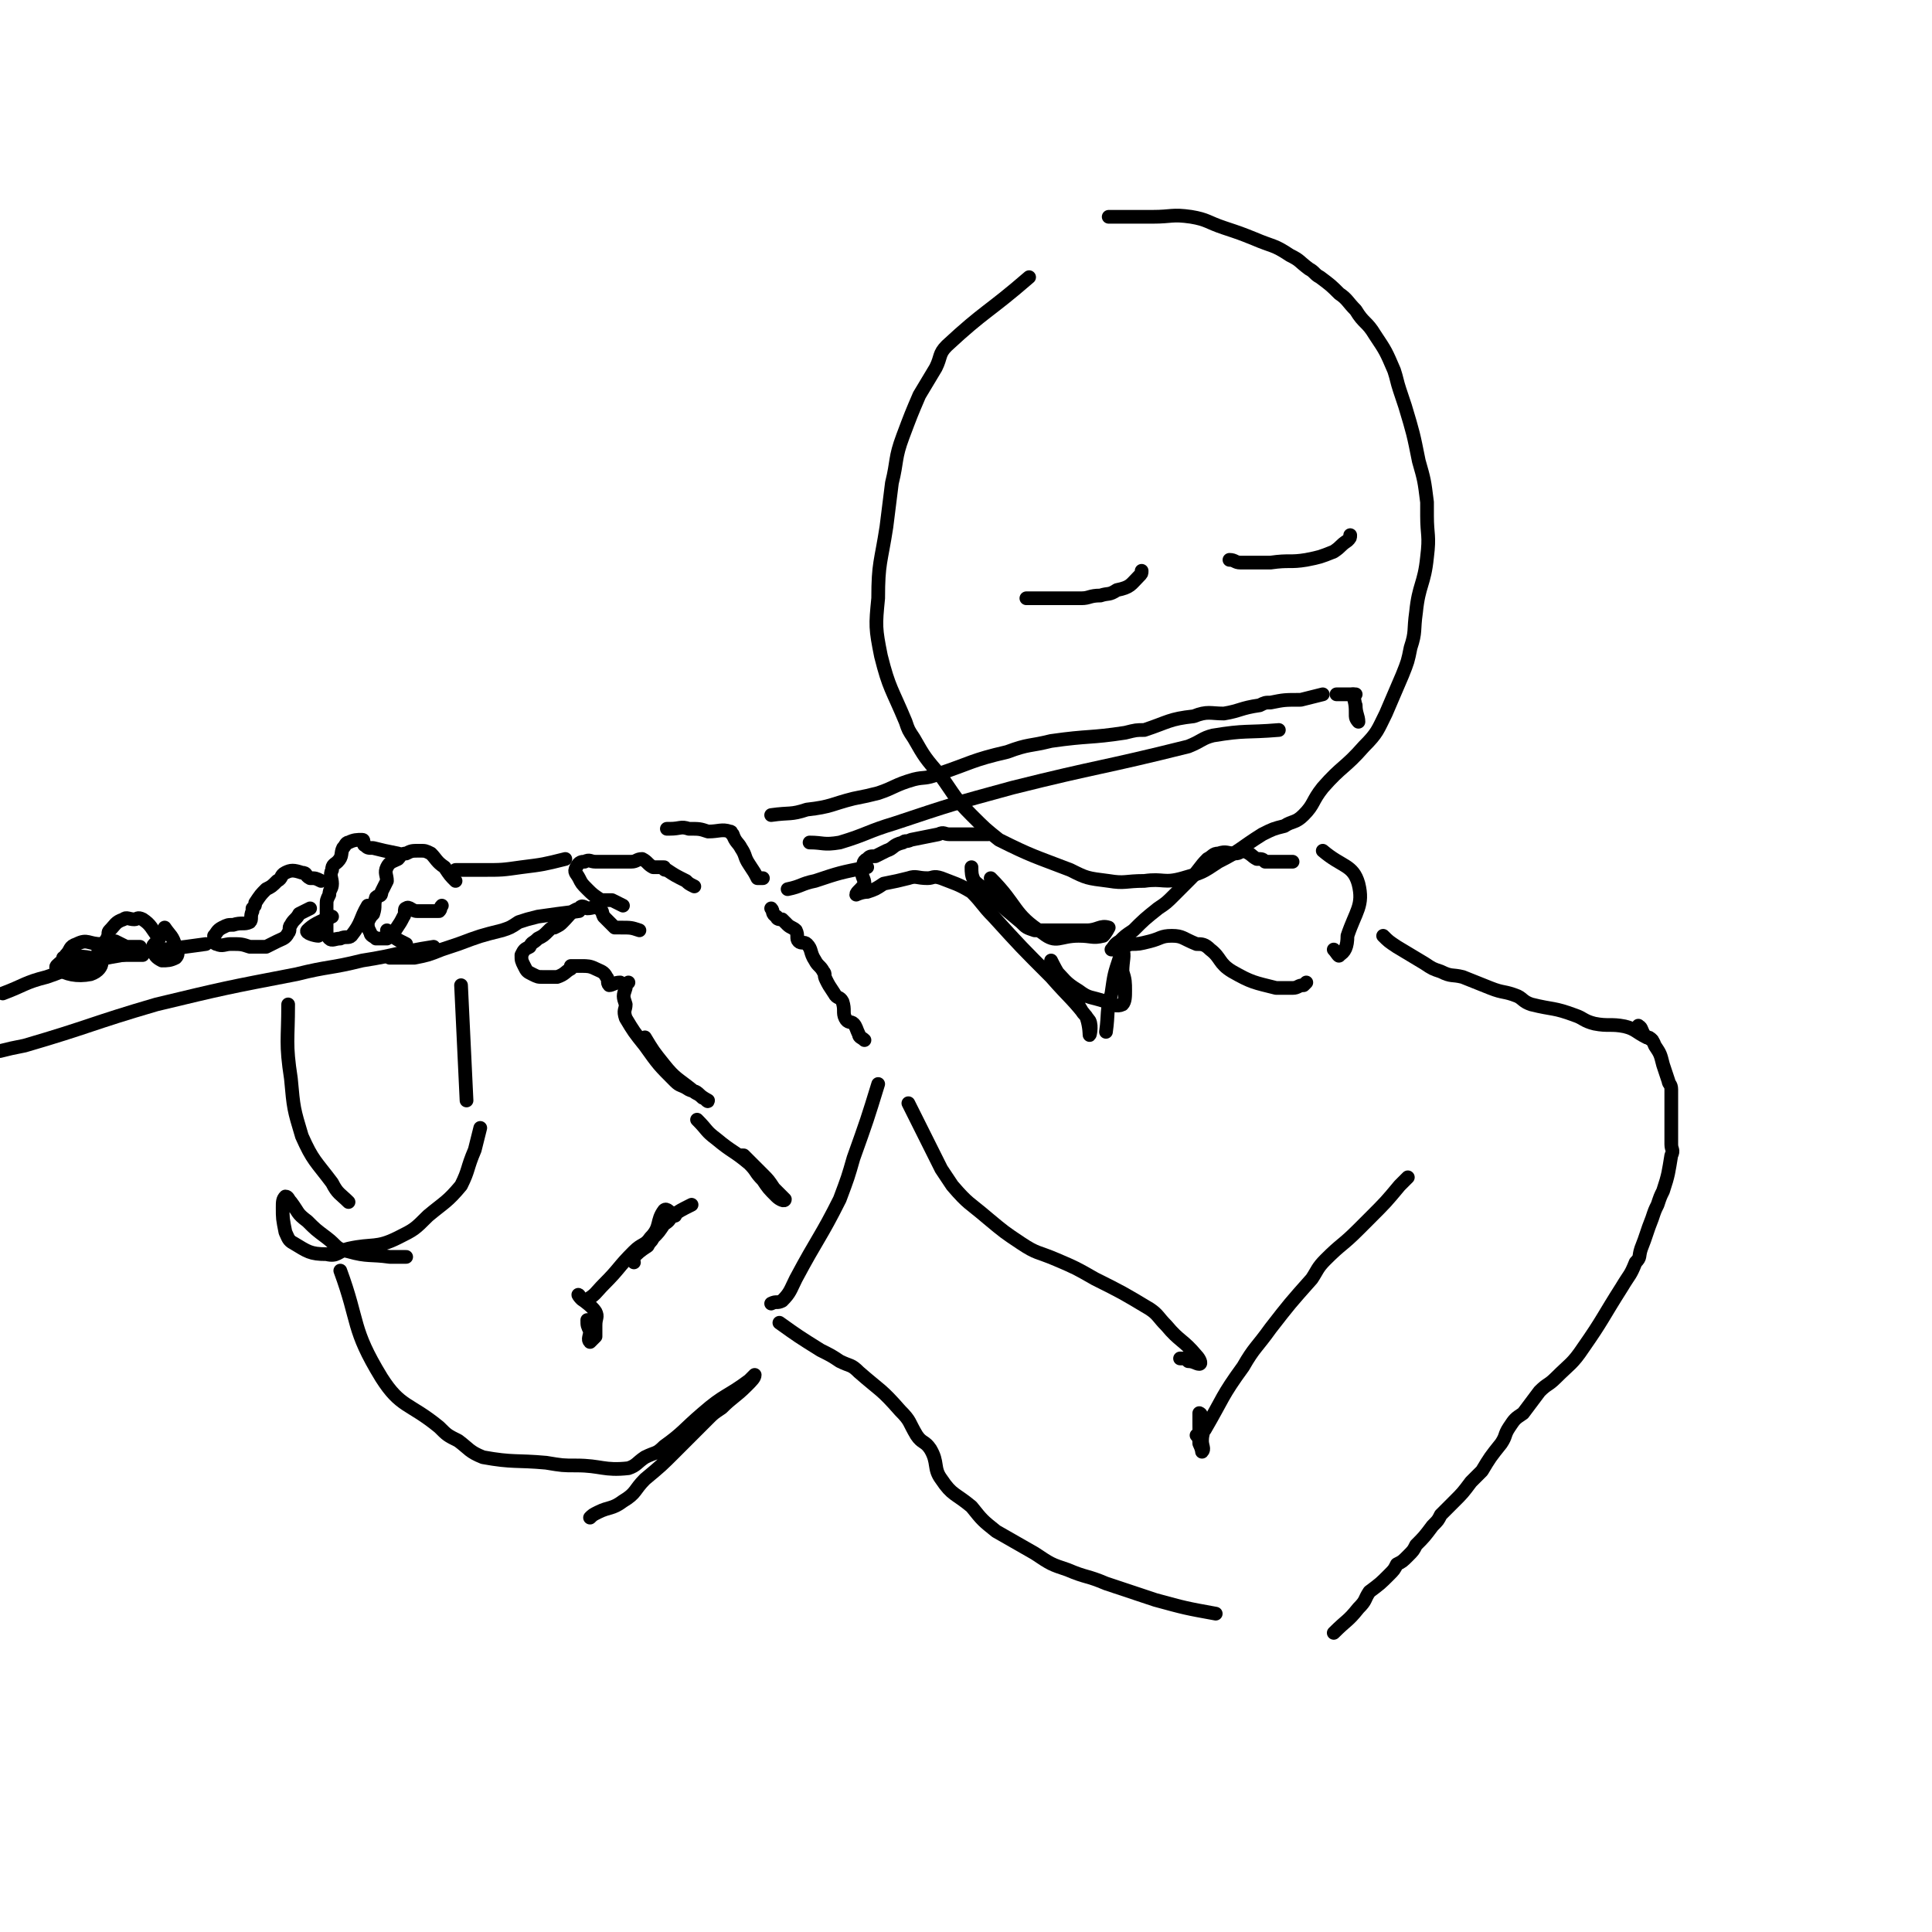 <svg viewBox='0 0 704 704' version='1.1' xmlns='http://www.w3.org/2000/svg' xmlns:xlink='http://www.w3.org/1999/xlink'><g fill='none' stroke='rgb(0,0,0)' stroke-width='5' stroke-linecap='round' stroke-linejoin='round'><path d='M375,101c0,0 0,0 0,0 -15,13 -16,12 -30,25 -3,3 -2,4 -4,8 -3,5 -3,5 -6,10 -3,7 -3,7 -6,15 -3,8 -2,9 -4,17 -1,8 -1,8 -2,16 -2,13 -3,13 -3,26 -1,10 -1,11 1,21 3,12 4,12 9,24 1,3 1,3 3,6 4,7 4,7 10,14 5,7 5,8 11,14 5,5 5,5 10,9 12,6 13,6 26,11 6,3 6,3 14,4 6,1 6,0 13,0 7,-1 7,1 14,-1 7,-2 7,-2 13,-6 8,-4 8,-5 16,-10 4,-2 4,-2 8,-3 3,-2 4,-1 7,-4 4,-4 3,-5 7,-10 7,-8 8,-7 15,-15 5,-5 5,-6 8,-12 3,-7 3,-7 6,-14 2,-5 2,-5 3,-10 2,-6 1,-6 2,-13 1,-10 3,-10 4,-20 1,-8 0,-8 0,-15 0,-3 0,-3 0,-5 -1,-8 -1,-8 -3,-15 -2,-10 -2,-10 -5,-20 -1,-3 -1,-3 -2,-6 -1,-3 -1,-4 -2,-7 -3,-7 -3,-7 -7,-13 -3,-5 -4,-4 -7,-9 -3,-3 -3,-4 -6,-6 -3,-3 -3,-3 -7,-6 -2,-1 -2,-2 -4,-3 -4,-3 -3,-3 -7,-5 -6,-4 -6,-3 -13,-6 -5,-2 -5,-2 -11,-4 -6,-2 -6,-3 -12,-4 -7,-1 -7,0 -14,0 -4,0 -4,0 -8,0 -4,0 -4,0 -8,0 '/><path d='M374,218c0,0 0,0 0,0 4,0 4,0 7,0 6,0 6,0 13,0 3,0 3,-1 7,-1 3,-1 3,0 6,-2 5,-1 5,-2 8,-5 1,-1 1,-1 1,-2 '/><path d='M448,204c0,0 0,0 0,0 2,0 2,1 4,1 2,0 2,0 4,0 3,0 3,0 7,0 7,-1 7,0 13,-1 5,-1 5,-1 10,-3 3,-2 2,-2 5,-4 1,-1 1,-1 1,-2 '/><path d='M315,379c0,0 0,0 0,0 -1,-1 -2,-1 -2,-2 -1,-2 -1,-3 -2,-4 -1,-1 -2,0 -3,-2 -1,-2 0,-3 -1,-6 -1,-2 -2,-1 -3,-3 -2,-3 -2,-3 -3,-5 -1,-2 0,-2 -1,-3 -1,-2 -2,-2 -3,-4 -2,-3 -1,-4 -3,-6 -1,-1 -2,0 -3,-1 -1,-1 0,-2 -1,-4 -1,-1 -2,-1 -3,-2 -1,-1 -1,-1 -2,-2 -1,0 -2,0 -2,-1 -2,-1 -1,-2 -2,-3 '/><path d='M278,320c0,0 0,0 0,0 -1,0 -1,0 -2,0 -1,-2 -1,-2 -3,-5 -2,-3 -1,-3 -3,-6 -1,-2 -2,-2 -3,-5 -1,0 0,-1 -1,-1 -3,-1 -4,0 -8,0 -3,-1 -3,-1 -7,-1 -3,-1 -3,0 -7,0 0,0 0,0 -1,0 '/><path d='M253,323c0,0 0,0 0,0 -2,-1 -2,-1 -3,-2 -4,-2 -4,-2 -7,-4 -1,0 -1,0 -1,-1 -2,0 -2,0 -4,0 -2,-1 -2,-2 -4,-3 -2,0 -2,1 -4,1 -2,0 -2,0 -4,0 -3,0 -3,0 -6,0 -2,0 -2,0 -3,0 -2,0 -2,-1 -4,0 -1,0 -2,0 -3,2 -1,2 0,2 1,4 1,2 1,2 3,4 2,2 2,2 5,4 2,0 2,0 4,0 2,1 2,1 4,2 '/><path d='M233,339c0,0 0,0 0,0 -3,-1 -3,-1 -7,-1 -1,0 -1,0 -2,0 -2,-2 -2,-2 -4,-4 -1,-2 0,-2 -2,-3 -1,-1 -2,0 -4,0 -2,-1 -2,-1 -3,0 -3,1 -3,2 -6,5 -1,1 -1,1 -3,2 -1,0 -1,0 -2,1 -2,2 -2,2 -4,3 -2,2 -2,1 -3,3 -2,1 -2,1 -3,3 0,2 0,2 1,4 1,2 1,2 3,3 2,1 2,1 4,1 3,0 3,0 5,0 3,-1 3,-2 5,-3 0,0 0,-1 0,-1 2,0 2,0 4,0 2,0 3,0 5,1 2,1 3,1 4,3 1,1 0,2 1,3 1,0 2,-1 4,-1 '/><path d='M229,358c0,0 0,0 0,0 -1,1 -1,1 -1,2 -1,3 -1,3 0,6 0,2 -1,2 0,5 3,5 3,5 7,10 5,7 5,7 11,13 2,2 2,1 5,3 2,1 2,0 4,2 1,1 3,2 3,2 0,1 -1,-1 -2,-1 -2,-2 -2,-1 -4,-3 -5,-4 -6,-4 -10,-9 -4,-5 -4,-5 -7,-10 '/><path d='M166,321c0,0 0,0 0,0 -2,-2 -2,-2 -4,-5 -3,-2 -3,-3 -5,-5 -2,-1 -2,-1 -4,-1 -3,0 -3,0 -5,1 -2,0 -2,1 -3,2 -2,1 -3,1 -4,3 -1,2 0,3 0,5 -1,2 -1,2 -2,4 0,2 -1,1 -2,2 -1,3 0,3 -1,6 -1,1 -1,1 -2,3 0,2 0,2 1,4 0,1 1,1 2,2 2,0 2,0 4,0 2,-1 2,-2 3,-3 2,-3 2,-3 3,-5 1,-1 0,-3 1,-3 1,-1 2,1 4,1 4,0 4,0 8,0 1,-1 0,-1 1,-2 '/><path d='M145,311c0,0 0,0 0,0 -5,-1 -5,-1 -9,-2 -2,0 -2,0 -3,-1 -1,0 0,-2 -1,-2 -2,0 -3,0 -5,1 -1,0 -1,1 -2,2 -1,2 0,3 -2,5 -1,1 -2,1 -2,3 -1,2 0,3 0,5 0,2 -1,2 -1,4 -1,2 -1,2 -1,4 0,2 0,2 0,4 0,2 0,3 0,5 0,1 0,2 1,3 1,1 2,0 4,0 2,-1 3,0 4,-1 4,-5 3,-6 6,-11 '/><path d='M117,321c0,0 0,0 0,0 -2,-1 -2,-1 -4,-1 -2,-1 -1,-2 -3,-2 -3,-1 -4,-1 -6,0 -2,1 -1,2 -3,3 -2,2 -2,2 -4,3 -2,2 -2,2 -4,5 0,1 0,1 -1,2 0,0 0,1 0,1 -1,2 0,3 -1,4 -2,1 -3,0 -6,1 -2,0 -2,0 -4,1 -2,1 -2,2 -3,3 0,2 0,3 1,3 2,1 3,0 5,0 4,0 4,0 7,1 1,0 1,0 2,0 2,0 2,0 4,0 2,-1 2,-1 4,-2 2,-1 3,-1 4,-3 1,-1 0,-2 1,-3 1,-2 2,-2 3,-4 2,-1 2,-1 4,-2 '/><path d='M471,314c0,0 0,0 0,0 -2,0 -2,0 -5,0 -2,0 -2,0 -5,0 -1,-1 -1,-1 -3,-1 -2,-1 -2,-2 -5,-3 -1,0 -1,1 -3,1 -3,0 -3,-1 -6,0 -2,0 -2,1 -4,2 -3,3 -3,4 -6,7 -3,3 -3,3 -6,6 -3,3 -3,3 -6,5 -5,4 -5,4 -9,8 -3,2 -3,2 -5,4 -2,1 -2,2 -3,3 0,0 1,0 1,0 3,-1 3,-1 6,-2 3,0 3,0 7,-1 4,-1 4,-2 8,-2 4,0 4,1 9,3 2,0 3,0 5,2 4,3 3,5 8,8 7,4 8,4 16,6 3,0 3,0 6,0 2,0 2,-1 4,-1 1,-1 1,-1 1,-1 '/><path d='M482,310c0,0 0,0 0,0 7,6 11,5 13,12 2,8 -1,10 -4,19 0,4 -1,6 -3,7 0,1 -1,-1 -2,-2 '/><path d='M360,304c0,0 0,0 0,0 -2,0 -2,0 -4,0 -3,0 -3,0 -6,0 -2,0 -2,0 -4,0 -2,0 -2,-1 -4,0 -5,1 -5,1 -10,2 -2,1 -2,0 -3,1 -4,1 -3,2 -6,3 -2,1 -2,1 -4,2 -2,0 -2,0 -3,1 -2,1 -1,2 -2,4 0,3 1,3 1,5 -1,2 -3,3 -3,4 0,0 2,-1 4,-1 3,-1 3,-1 6,-3 5,-1 5,-1 9,-2 3,-1 3,0 7,0 2,0 2,-1 5,0 5,2 6,2 11,5 4,4 4,5 8,9 10,11 10,11 21,22 7,8 8,8 14,16 1,2 0,6 0,5 0,0 0,-3 -1,-6 0,-1 -1,-1 -2,-3 -2,-3 -1,-4 -4,-7 -1,-2 -1,-2 -3,-4 -2,-3 -3,-5 -4,-7 0,0 1,2 1,3 4,4 4,5 9,8 4,3 4,2 10,4 2,1 4,2 6,1 1,-1 1,-3 1,-5 0,-3 0,-4 -1,-7 0,-4 1,-6 0,-8 0,-1 0,1 -1,3 -2,6 -2,6 -3,13 -2,7 -1,7 -2,14 '/><path d='M361,320c0,0 0,0 0,0 10,10 8,13 19,20 5,4 6,1 13,1 5,0 5,1 9,0 1,-1 2,-3 2,-3 -3,-1 -4,1 -8,1 -7,0 -7,0 -14,0 -3,0 -3,0 -5,0 -3,-1 -3,-1 -5,-3 -6,-5 -6,-5 -12,-10 -2,-3 -3,-3 -5,-5 -1,-2 -1,-3 -1,-5 '/><path d='M504,341c0,0 0,0 0,0 2,2 2,2 5,4 5,3 5,3 10,6 3,2 3,2 6,3 4,2 4,1 8,2 5,2 5,2 10,4 5,2 5,1 10,3 2,1 2,2 5,3 8,2 8,1 16,4 3,1 3,2 7,3 5,1 6,0 11,1 4,1 4,2 8,4 1,0 1,0 2,1 '/><path d='M597,376c0,0 0,0 0,0 0,-1 0,-3 0,-2 1,0 1,1 2,3 2,2 3,1 4,4 2,3 2,3 3,7 1,3 1,3 2,6 0,1 1,1 1,3 0,3 0,3 0,6 0,4 0,4 0,8 0,3 0,3 0,6 0,2 1,2 0,4 -1,6 -1,7 -3,13 -1,2 -1,2 -2,5 -1,2 -1,2 -2,5 -2,5 -2,6 -4,11 -1,3 0,3 -2,5 -2,5 -2,4 -5,9 -7,11 -7,12 -14,22 -4,6 -5,6 -10,11 -3,3 -3,2 -6,5 -3,4 -3,4 -6,8 -3,2 -3,2 -5,5 -2,3 -1,3 -3,6 -4,5 -4,5 -7,10 -2,2 -2,2 -4,4 -3,4 -3,4 -6,7 -3,3 -3,3 -5,5 -1,2 -1,2 -3,4 -3,4 -3,4 -6,7 -1,2 -1,2 -3,4 -2,2 -2,2 -4,3 -1,2 -1,2 -3,4 -3,3 -3,3 -7,6 -2,3 -1,3 -4,6 -4,5 -4,4 -9,9 '/><path d='M513,429c0,0 0,0 0,0 -1,1 -1,1 -3,3 -5,6 -5,6 -11,12 -2,2 -2,2 -4,4 -6,6 -6,5 -12,11 -3,3 -3,4 -5,7 -8,9 -8,9 -15,18 -5,7 -6,7 -10,14 -8,11 -7,11 -14,23 -1,1 -1,3 -1,3 -1,-1 -1,-2 -1,-5 0,-2 0,-5 0,-4 1,0 1,2 1,5 1,2 0,2 0,5 0,2 1,3 0,4 0,0 0,-1 -1,-3 0,-1 0,-2 -1,-3 '/><path d='M320,395c0,0 0,0 0,0 -4,13 -4,13 -9,27 -2,7 -2,7 -5,15 -7,14 -8,14 -16,29 -2,4 -2,5 -5,8 -2,1 -2,0 -4,1 '/><path d='M254,408c0,0 0,0 0,0 4,4 3,4 7,7 6,5 6,4 12,9 3,3 2,3 5,6 2,3 2,3 5,6 1,1 3,2 3,1 -1,-1 -2,-2 -4,-4 -2,-3 -2,-3 -4,-5 -4,-4 -4,-4 -7,-7 -1,0 -1,0 -1,0 '/><path d='M284,482c0,0 0,0 0,0 7,5 7,5 15,10 4,2 4,2 7,4 4,2 4,1 7,4 8,7 8,6 15,14 4,4 3,4 6,9 2,3 3,2 5,5 3,5 1,7 4,11 4,6 5,5 11,10 4,5 4,5 9,9 7,4 7,4 14,8 6,4 6,4 12,6 7,3 7,2 14,5 9,3 9,3 18,6 11,3 11,3 22,5 '/><path d='M331,402c0,0 0,0 0,0 6,12 6,12 12,24 2,3 2,3 4,6 6,7 6,6 13,12 6,5 6,5 12,9 6,4 6,3 13,6 7,3 7,3 14,7 10,5 10,5 20,11 3,2 3,3 6,6 5,6 6,5 11,11 1,1 2,3 1,3 -1,0 -2,-1 -4,-1 -1,-1 -1,-1 -3,-1 '/><path d='M316,316c0,0 0,0 0,0 -10,2 -10,2 -19,5 -5,1 -5,2 -10,3 '/><path d='M252,439c0,0 0,0 0,0 -4,2 -4,2 -7,4 -1,1 -1,2 -3,3 -2,3 -2,3 -4,5 -1,2 -1,1 -2,3 -3,2 -3,2 -6,5 0,0 1,0 1,1 '/><path d='M75,344c0,0 0,0 0,0 -21,3 -21,2 -41,6 -9,2 -8,3 -17,6 -8,2 -8,3 -16,6 '/><path d='M166,317c0,0 0,0 0,0 1,0 1,0 2,0 4,0 4,0 8,0 7,0 7,0 14,-1 8,-1 8,-1 16,-3 '/><path d='M281,297c0,0 0,0 0,0 7,-1 7,0 13,-2 9,-1 9,-2 17,-4 5,-1 5,-1 9,-2 6,-2 6,-3 13,-5 4,-1 4,0 9,-2 12,-4 12,-5 25,-8 8,-3 8,-2 16,-4 14,-2 14,-1 27,-3 4,-1 4,-1 7,-1 9,-3 9,-4 18,-5 5,-2 6,-1 11,-1 6,-1 6,-2 13,-3 2,-1 2,-1 4,-1 5,-1 5,-1 11,-1 4,-1 4,-1 8,-2 '/><path d='M487,253c0,0 0,0 0,0 1,0 1,0 2,0 3,0 3,0 5,0 '/><path d='M493,253c0,0 0,0 0,0 1,4 1,4 1,8 0,1 1,2 1,2 0,-2 -1,-3 -1,-6 '/><path d='M295,307c0,0 0,0 0,0 5,0 5,1 11,0 10,-3 10,-4 20,-7 21,-7 21,-7 43,-13 32,-8 32,-7 64,-15 5,-2 5,-3 9,-4 12,-2 12,-1 24,-2 '/><path d='M211,332c0,0 0,0 0,0 -8,1 -8,1 -15,2 -4,1 -4,1 -7,2 -3,2 -3,2 -6,3 -8,2 -8,2 -16,5 -3,1 -3,1 -6,2 -5,2 -5,2 -10,3 -3,0 -3,0 -6,0 -1,0 -1,0 -3,0 '/><path d='M158,345c0,0 0,0 0,0 -13,2 -13,3 -26,5 -12,3 -12,2 -24,5 -26,5 -26,5 -51,11 -24,7 -24,8 -48,15 -5,1 -5,1 -9,2 '/><path d='M58,342c0,0 0,0 0,0 -1,2 -3,2 -2,4 0,2 1,3 3,4 2,0 3,0 5,-1 1,-1 1,-2 0,-4 -1,-4 -2,-4 -4,-7 '/><path d='M58,342c0,0 0,0 0,0 -3,-4 -3,-5 -6,-7 -2,-1 -2,0 -3,0 -2,0 -3,-1 -4,0 -3,1 -3,2 -5,4 -1,1 0,1 -1,3 -1,2 -4,4 -3,5 2,2 5,0 9,1 3,0 3,0 7,0 '/><path d='M51,345c0,0 0,0 0,0 -3,0 -3,0 -5,0 -2,-1 -2,-1 -4,-2 -3,0 -3,1 -5,1 -5,0 -5,-2 -9,0 -3,1 -2,2 -4,4 -1,3 -5,4 -3,5 3,2 7,3 12,2 3,-1 4,-3 4,-4 -1,-2 -2,-2 -4,-2 -5,-1 -5,0 -10,0 0,0 0,0 0,0 '/><path d='M121,334c0,0 0,0 0,0 -5,2 -7,3 -9,5 -1,1 3,2 4,2 1,-1 0,-2 1,-4 '/><path d='M141,339c0,0 0,0 0,0 3,3 3,3 7,5 '/><path d='M246,443c0,0 0,0 0,0 -2,-1 -3,-3 -4,-2 -3,4 -1,6 -5,10 -2,3 -3,2 -6,5 -6,6 -5,6 -11,12 -3,3 -3,4 -7,6 -1,0 -3,-3 -2,-2 1,2 4,3 6,6 1,2 0,2 0,5 0,2 0,2 0,4 -1,1 -2,2 -2,2 -1,-1 0,-2 0,-4 -1,-2 -1,-2 -1,-4 '/><path d='M175,411c0,0 0,0 0,0 -1,4 -1,4 -2,8 -3,7 -2,7 -5,13 -5,6 -6,6 -12,11 -5,5 -5,5 -11,8 -8,4 -9,2 -18,4 -4,1 -4,3 -8,2 -6,0 -7,-1 -12,-4 -2,-1 -2,-2 -3,-4 -1,-5 -1,-5 -1,-9 0,-2 0,-3 1,-4 1,0 1,1 2,2 3,4 2,4 6,7 3,3 3,3 7,6 4,3 3,4 8,5 7,2 8,1 15,2 3,0 3,0 6,0 '/><path d='M105,366c0,0 0,0 0,0 0,13 -1,14 1,27 1,11 1,11 4,21 4,9 5,9 11,17 2,4 3,4 6,7 '/><path d='M168,359c0,0 0,0 0,0 1,21 1,21 2,42 '/><path d='M124,463c0,0 0,0 0,0 7,19 4,21 15,39 7,11 10,9 21,18 3,3 3,3 7,5 4,3 4,4 9,6 11,2 12,1 23,2 6,1 6,1 11,1 9,0 10,2 19,1 3,-1 3,-2 6,-4 4,-2 4,-1 7,-4 7,-5 7,-6 14,-12 8,-7 9,-6 17,-12 1,-1 2,-2 2,-2 0,1 -1,2 -3,4 -4,4 -5,4 -9,8 -3,2 -3,2 -5,4 -6,6 -6,6 -12,12 -5,5 -5,5 -11,10 -4,4 -3,5 -8,8 -4,3 -5,2 -9,4 -2,1 -2,1 -3,2 '/></g>
</svg>